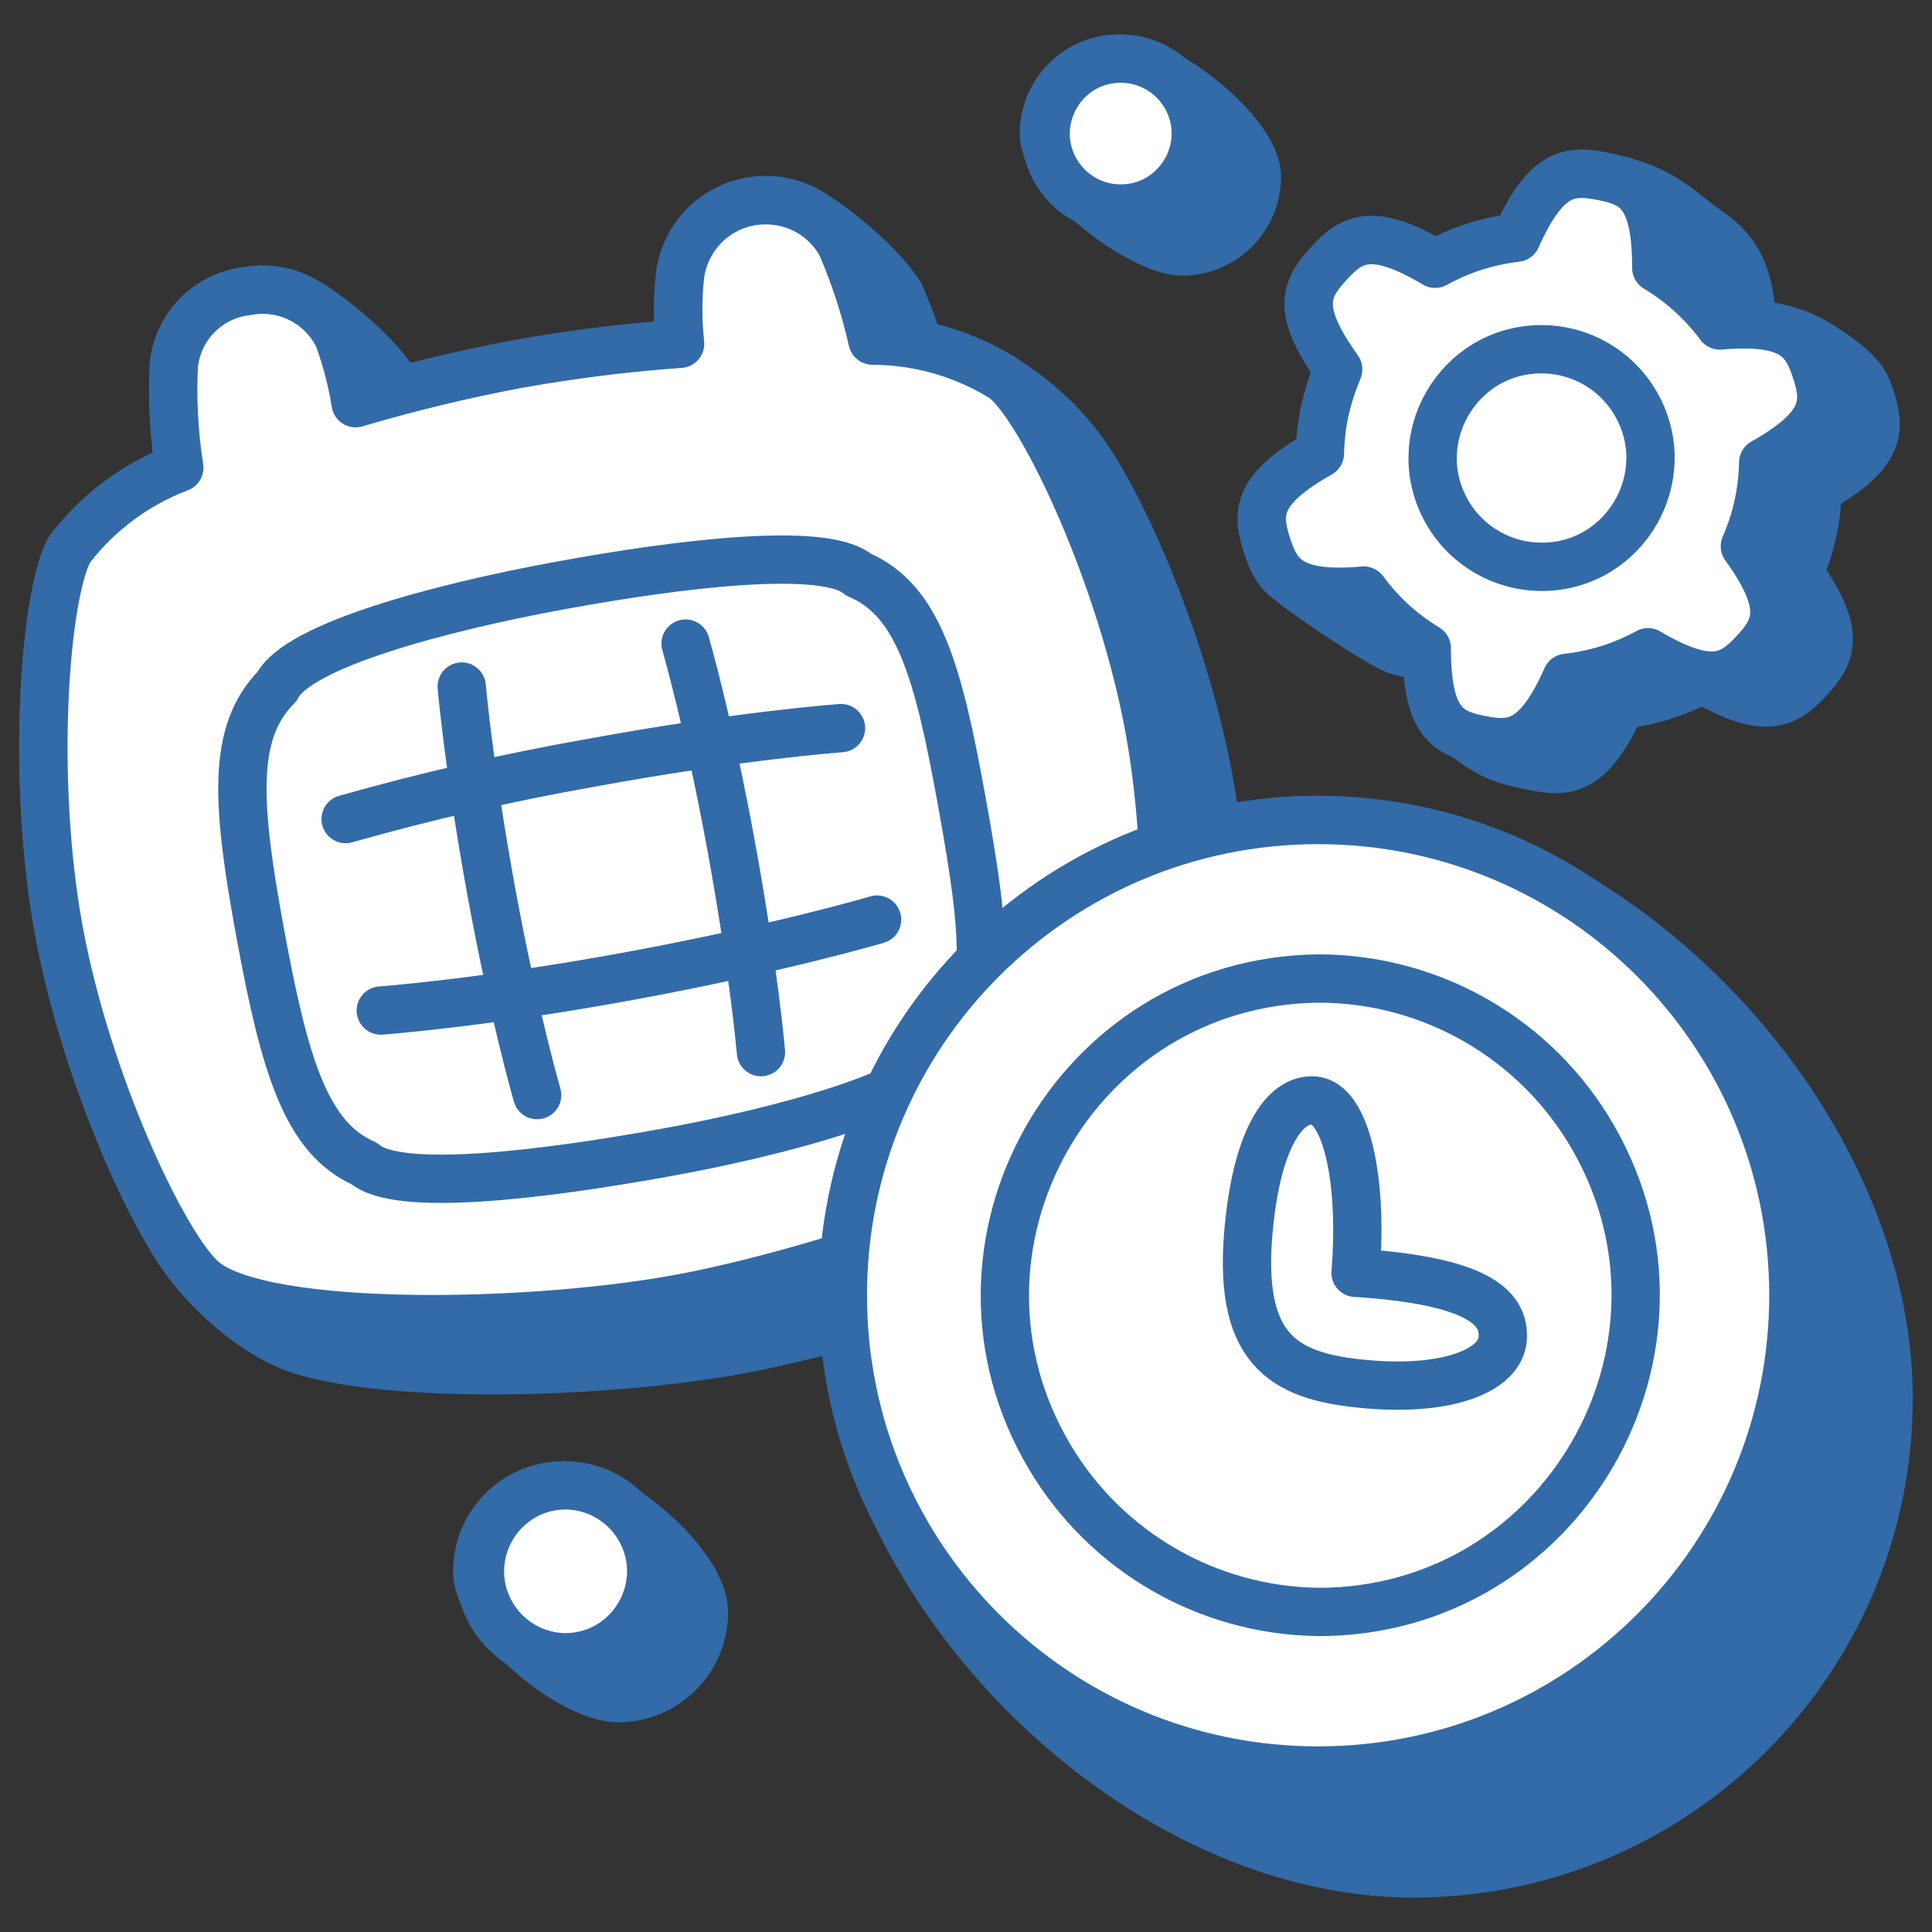 <svg xmlns="http://www.w3.org/2000/svg" fill="none" viewBox="0 0 40 40" height="40" width="40"><rect x="0" y="0" width="40" height="40" fill="#333333" stroke="none"/>Date Time Setting Streamline Icon: https://streamlinehq.com<g><path fill="#326ba8" stroke="#326ba8" stroke-linecap="round" stroke-linejoin="round" stroke-miterlimit="10" d="M29.543 13.572c0.018 0.883 0.239 1.279 0.536 1.494 0.719 0.519 0.827 0.634 1.684 0.802 0.671 0.133 1.173 0.122 1.797 -1.277 0.591 -0.064 1.163 -0.244 1.684 -0.53 1.306 0.767 1.732 0.511 2.205 0 0.473 -0.511 0.691 -0.956 -0.198 -2.195 0.239 -0.547 0.369 -1.136 0.379 -1.732 1.325 -0.747 1.305 -1.249 1.098 -1.893 -0.099 -0.302 -0.175 -0.55 -1.098 -1.125 -0.521 -0.324 -1.131 -0.389 -1.359 -0.399 -0.028 -1.387 -0.622 -1.734 -1.01 -2.012 -0.552 -0.397 -0.858 -0.814 -2.066 -1.052 -0.671 -0.133 -1.173 -0.133 -1.797 1.268 -0.591 0.068 -1.163 0.251 -1.684 0.539 -1.306 -0.775 -1.732 -0.52 -2.206 0 -0.473 0.521 -0.69 0.946 0.199 2.186 -0.116 0.276 -0.208 0.561 -0.275 0.852 -0.063 0.293 -0.097 0.591 -0.104 0.89 -1.325 0.747 -1.305 1.239 -1.098 1.893 0.085 0.266 0.182 0.494 0.372 0.662 0.379 0.339 1.68 1.204 2.182 1.461 0.182 0.094 0.426 0.152 0.76 0.166Z" stroke-width="1"></path><path fill="#326ba8" stroke="#326ba8" stroke-linecap="round" stroke-linejoin="round" stroke-miterlimit="10" d="M21.613 2.766c0 -0.857 0.694 -1.552 1.551 -1.552 0.891 0 2.859 1.526 2.859 2.441 0 0.857 -0.694 1.552 -1.551 1.552 -0.835 0 -2.859 -1.519 -2.859 -2.441Z" stroke-width="1"></path><path fill="#326ba8" stroke="#326ba8" stroke-linecap="round" stroke-linejoin="round" stroke-miterlimit="10" d="M9.881 32.531c0 -0.982 0.797 -1.778 1.778 -1.778 0.976 0 2.915 1.609 2.915 2.627 0 0.982 -0.797 1.778 -1.779 1.778 -0.975 0 -2.914 -1.609 -2.914 -2.627Z" stroke-width="1"></path><path fill="#ffffff" stroke="#326ba8" stroke-linecap="round" stroke-linejoin="round" stroke-miterlimit="10" d="M36.126 11.31c0.24 -0.547 0.369 -1.136 0.379 -1.732 1.325 -0.747 1.305 -1.249 1.098 -1.893 -0.208 -0.644 -0.482 -1.078 -1.996 -0.946 -0.356 -0.48 -0.803 -0.885 -1.315 -1.192 0 -1.524 -0.426 -1.76 -1.098 -1.893 -0.671 -0.133 -1.173 -0.133 -1.797 1.268 -0.591 0.068 -1.163 0.251 -1.684 0.539 -1.306 -0.775 -1.732 -0.52 -2.206 0 -0.473 0.521 -0.69 0.946 0.199 2.186 -0.116 0.276 -0.208 0.561 -0.275 0.852 -0.063 0.293 -0.097 0.591 -0.104 0.89 -1.325 0.747 -1.305 1.239 -1.098 1.893 0.209 0.651 0.492 1.078 2.006 0.945 0.352 0.48 0.796 0.885 1.305 1.192 0 1.523 0.426 1.759 1.098 1.893 0.671 0.132 1.174 0.122 1.797 -1.278 0.591 -0.064 1.163 -0.244 1.684 -0.53 1.307 0.767 1.732 0.511 2.206 0 0.473 -0.511 0.69 -0.956 -0.199 -2.195Z" stroke-width="1"></path><path fill="#ffffff" stroke="#326ba8" stroke-linecap="round" stroke-linejoin="round" stroke-miterlimit="10" d="M31.916 11.736c1.734 0 2.818 -1.877 1.951 -3.379 -0.402 -0.697 -1.146 -1.126 -1.951 -1.126 -1.734 0 -2.817 1.877 -1.95 3.378 0.402 0.697 1.146 1.126 1.95 1.126v0.001Z" stroke-width="1"></path><path fill="#326ba8" stroke="#326ba8" stroke-linecap="round" stroke-linejoin="round" stroke-miterlimit="10" d="M19.031 7.145c1.345 0.261 2.655 1.152 3.439 2.276 0.868 1.244 2.08 4.101 2.559 6.743 0.568 3.131 0.303 6.916 -0.227 7.862 -0.776 1.439 -6.179 3.264 -9.291 3.879 -2.647 0.523 -7.155 0.683 -9.225 0.068 -0.905 -0.269 -1.861 -1.091 -2.426 -1.858 -0.867 -1.177 -2.152 -4.149 -2.647 -6.878 -0.568 -3.132 -0.293 -6.917 0.227 -7.863 0.585 -0.765 1.371 -1.352 2.271 -1.694 -0.107 -0.692 -0.146 -1.392 -0.114 -2.091 0.067 -0.815 0.701 -1.469 1.514 -1.561 0.375 -0.072 0.764 -0.018 1.106 0.152 0.586 0.294 1.718 1.243 2.016 1.855l0.022 0.06c0.802 -0.214 1.612 -0.398 2.428 -0.553 1.124 -0.203 2.258 -0.345 3.397 -0.426 -0.052 -0.471 -0.052 -0.947 0 -1.419 0.158 -1.195 1.429 -1.895 2.523 -1.389 0.566 0.262 1.716 1.237 2.037 1.806 0.146 0.337 0.276 0.68 0.389 1.029Z" stroke-width="1"></path><path fill="#ffffff" stroke="#326ba8" stroke-linecap="round" stroke-linejoin="round" stroke-miterlimit="10" d="M20.799 7.847c-0.819 -0.517 -1.766 -0.792 -2.735 -0.795 -0.155 -0.684 -0.373 -1.353 -0.653 -1.996 -0.676 -1.199 -2.397 -1.217 -3.097 -0.032 -0.122 0.207 -0.202 0.437 -0.233 0.675 -0.052 0.471 -0.052 0.947 0 1.419 -1.139 0.081 -2.273 0.224 -3.397 0.426 -1.12 0.212 -2.229 0.48 -3.321 0.804 -0.075 -0.468 -0.195 -0.927 -0.359 -1.372 -0.345 -0.707 -1.121 -1.095 -1.893 -0.946 -0.813 0.092 -1.447 0.746 -1.514 1.561 -0.032 0.699 0.007 1.4 0.115 2.092 -0.9 0.342 -1.687 0.928 -2.271 1.694 -0.519 0.944 -0.795 4.729 -0.227 7.861 0.568 3.132 2.177 6.585 2.999 7.277 1.269 1.06 6.955 0.946 10.068 0.331 3.113 -0.615 8.516 -2.441 9.291 -3.879 0.53 -0.946 0.795 -4.73 0.227 -7.862 -0.568 -3.131 -2.167 -6.566 -2.999 -7.256Z" stroke-width="1"></path><path fill="#ffffff" stroke="#326ba8" stroke-linecap="round" stroke-linejoin="round" stroke-miterlimit="10" d="M19.578 21.783c0.994 -0.946 0.833 -2.431 0.341 -5.157 -0.491 -2.725 -0.899 -4.201 -2.147 -4.73 -0.691 -0.597 -3.709 -0.227 -6.179 0.227 -2.47 0.453 -5.432 1.239 -5.858 2.09 -0.946 0.946 -0.841 2.432 -0.34 5.147s0.947 4.201 2.148 4.731c0.69 0.605 3.699 0.227 6.179 -0.218 2.479 -0.444 5.421 -1.249 5.856 -2.091Z" stroke-width="1"></path><path stroke="#326ba8" stroke-linecap="round" stroke-linejoin="round" stroke-miterlimit="10" d="M9.559 14.214s0.151 1.722 0.615 4.258c0.464 2.535 0.947 4.201 0.947 4.201" stroke-width="1"></path><path stroke="#326ba8" stroke-linecap="round" stroke-linejoin="round" stroke-miterlimit="10" d="M15.755 21.783s-0.15 -1.722 -0.615 -4.258c-0.463 -2.535 -0.946 -4.2 -0.946 -4.2" stroke-width="1"></path><path stroke="#326ba8" stroke-linecap="round" stroke-linejoin="round" stroke-miterlimit="10" d="M17.412 15.075s-2.101 0.151 -5.175 0.718c-1.714 0.302 -3.408 0.69 -5.081 1.165" stroke-width="1"></path><path stroke="#326ba8" stroke-linecap="round" stroke-linejoin="round" stroke-miterlimit="10" d="M7.884 20.922s2.091 -0.151 5.175 -0.719c3.084 -0.568 5.1 -1.164 5.1 -1.164" stroke-width="1"></path><path fill="#326ba8" stroke="#326ba8" stroke-linecap="round" stroke-linejoin="round" stroke-miterlimit="10" d="M27.29 16.976c-5.434 0 -9.84 4.406 -9.84 9.841 0 5.877 5.913 11.97 11.812 11.97 5.434 0 9.84 -4.405 9.84 -9.84 0 -5.878 -5.913 -11.971 -11.812 -11.971Z" stroke-width="1"></path><path fill="#ffffff" stroke="#326ba8" stroke-linecap="round" stroke-linejoin="round" stroke-miterlimit="10" d="M27.29 36.657c5.434 0 9.84 -4.405 9.84 -9.84 0 -5.434 -4.405 -9.84 -9.84 -9.84s-9.84 4.405 -9.84 9.84c0 5.434 4.405 9.84 9.84 9.84Z" stroke-width="1"></path><path fill="#ffffff" stroke="#326ba8" stroke-linecap="round" stroke-linejoin="round" stroke-miterlimit="10" d="M27.29 33.374c5.048 0.006 8.209 -5.454 5.691 -9.829 -1.172 -2.035 -3.342 -3.288 -5.691 -3.286 -5.047 0.062 -8.134 5.565 -5.557 9.905 1.167 1.964 3.272 3.181 5.557 3.209Z" stroke-width="1"></path><path fill="#ffffff" stroke="#326ba8" stroke-linecap="round" stroke-linejoin="round" stroke-miterlimit="10" d="M28.066 26.353c0.16 -2.033 -0.227 -3.51 -0.852 -3.567 -0.625 -0.057 -1.211 0.814 -1.372 2.781 -0.199 2.47 0.823 2.952 2.479 3.094 1.656 0.141 2.744 -0.284 2.791 -0.947 0.047 -0.662 -0.558 -1.201 -3.046 -1.363Z" stroke-width="1"></path><path fill="#ffffff" stroke="#326ba8" stroke-linecap="round" stroke-linejoin="round" stroke-miterlimit="10" d="M11.659 34.311c1.369 0.032 2.26 -1.43 1.603 -2.632 -0.319 -0.584 -0.938 -0.941 -1.603 -0.926 -1.369 0.046 -2.175 1.556 -1.451 2.719 0.314 0.504 0.858 0.819 1.451 0.839Z" stroke-width="1"></path><path fill="#ffffff" stroke="#326ba8" stroke-linecap="round" stroke-linejoin="round" stroke-miterlimit="10" d="M23.164 4.317c1.194 0.03 1.974 -1.244 1.403 -2.293 -0.279 -0.512 -0.82 -0.825 -1.403 -0.81 -1.194 0.03 -1.908 1.342 -1.285 2.361 0.275 0.449 0.758 0.729 1.285 0.742Z" stroke-width="1"></path></g><defs><path fill="#ffffff" d="M0 0h40v40H0z" stroke-width="1"></path></defs></svg>